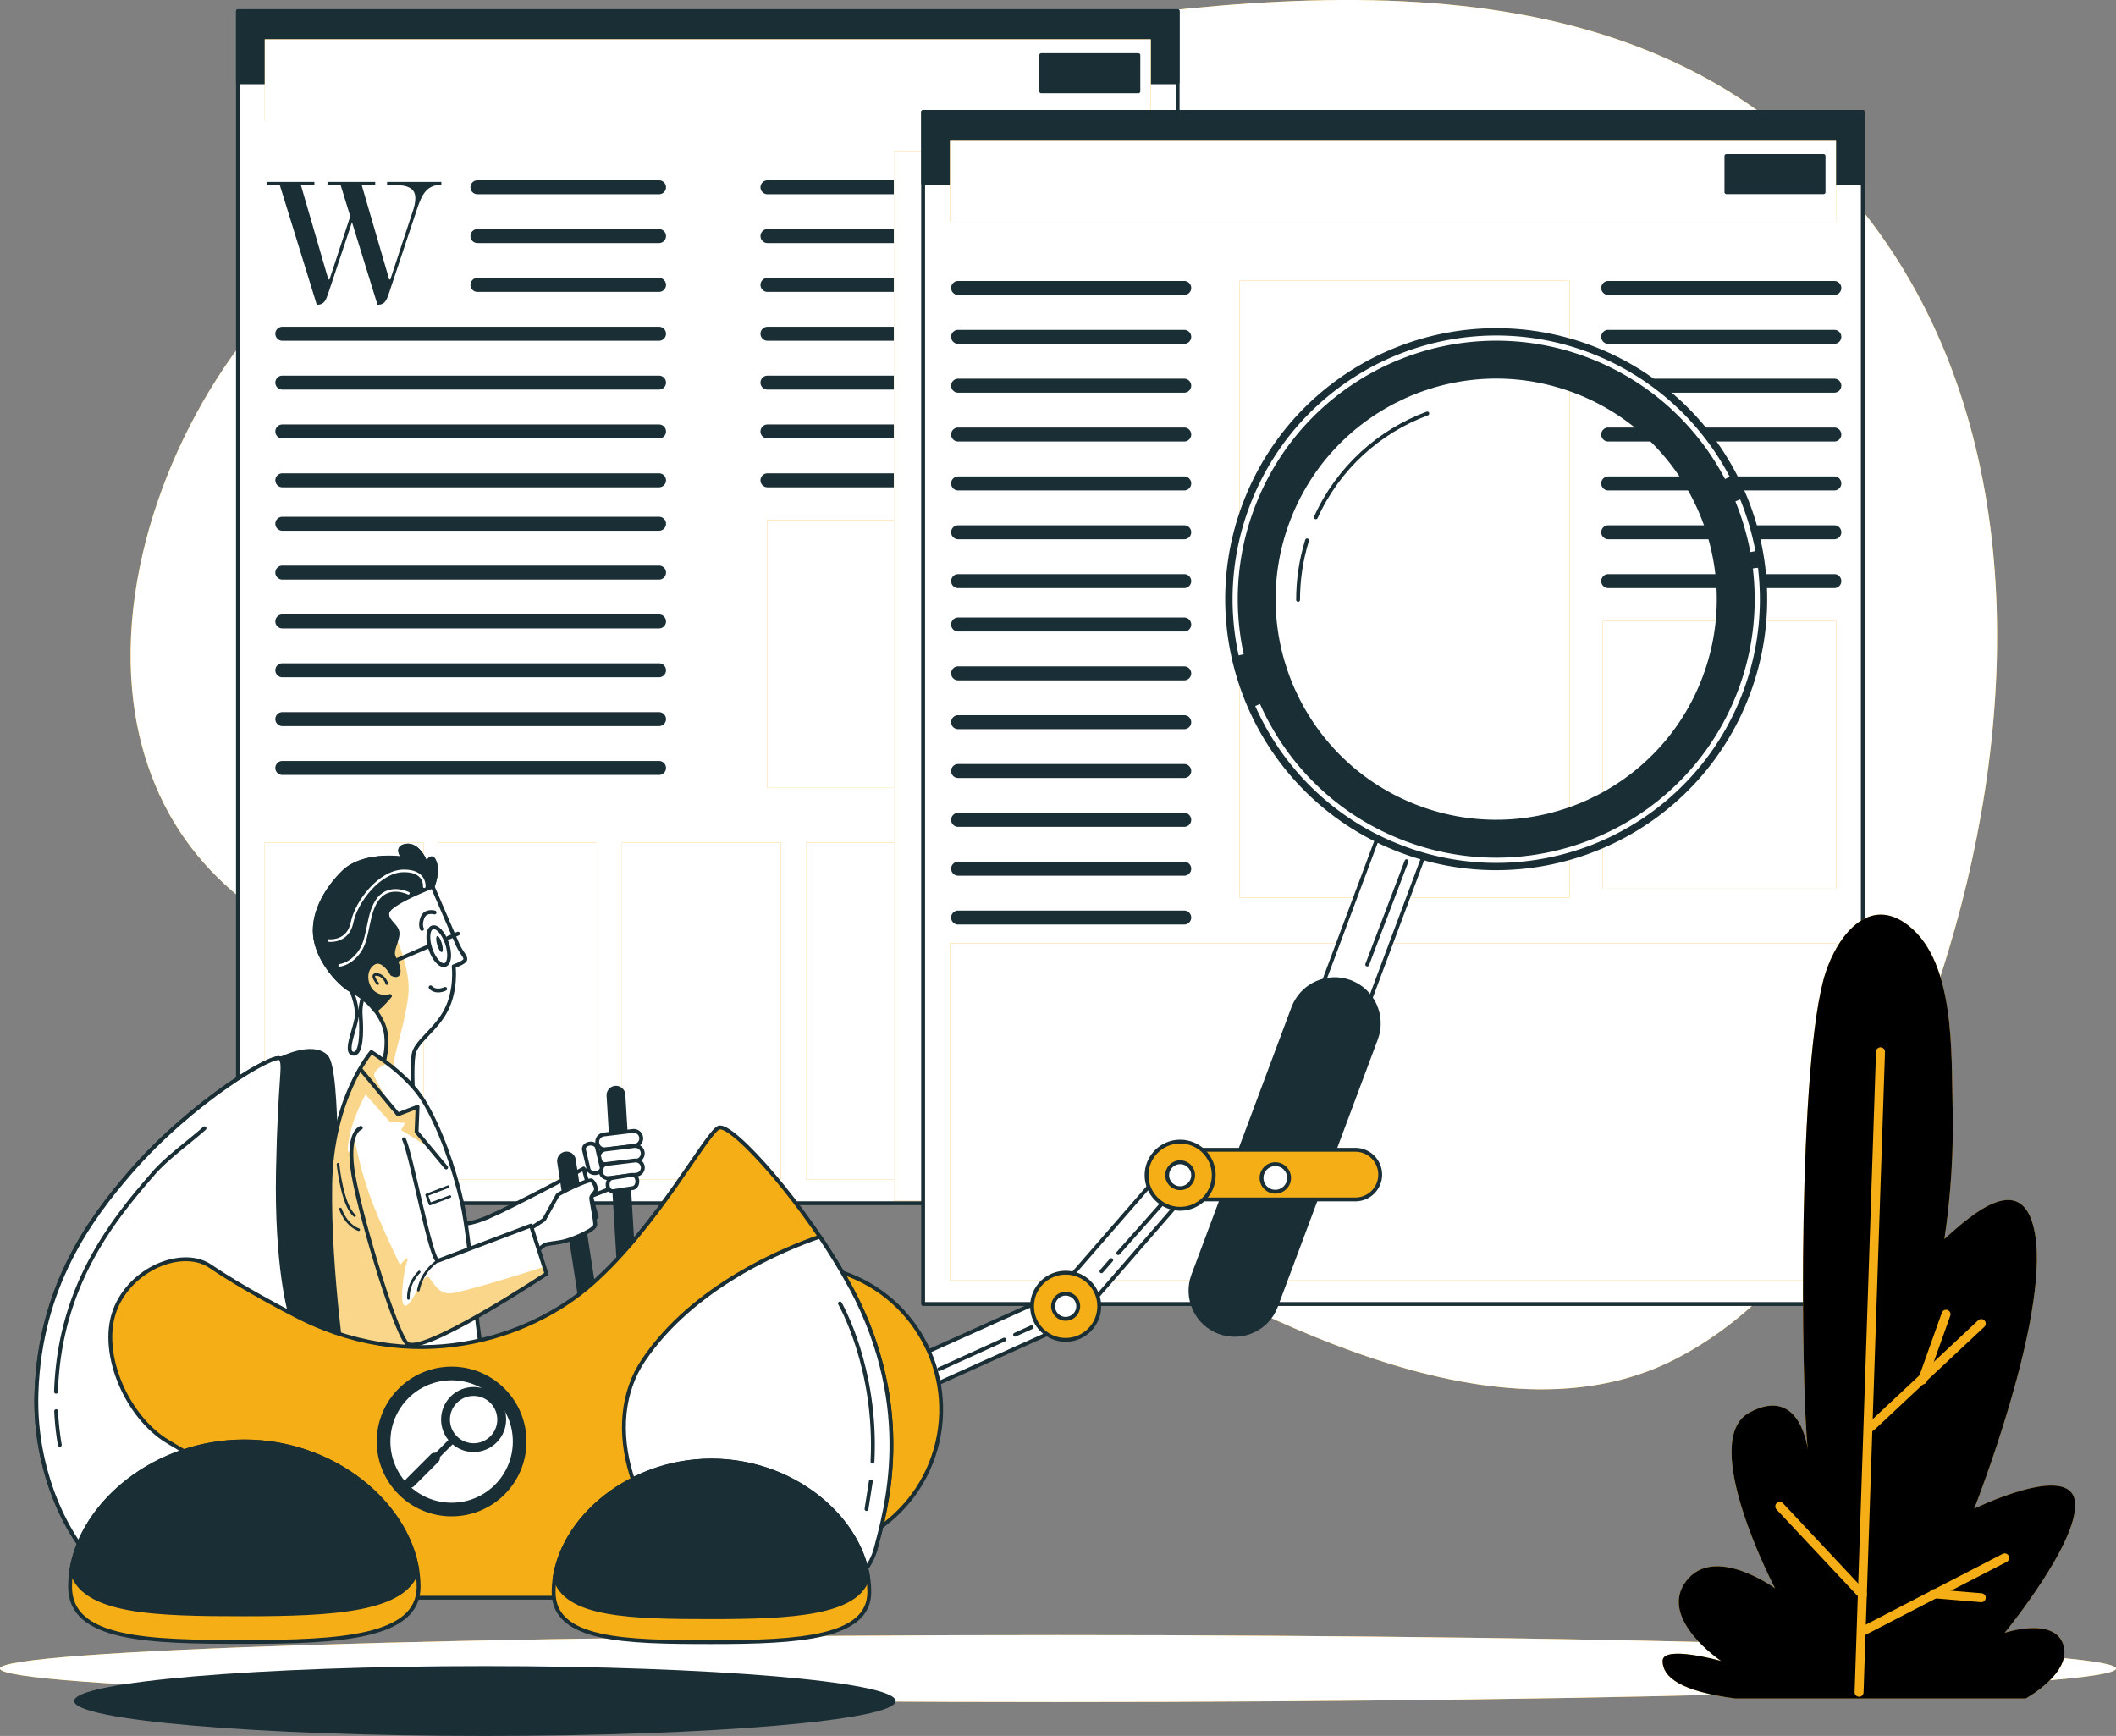 <svg xmlns="http://www.w3.org/2000/svg" viewBox="0 0 318 260.88" xmlns:v="https://vecta.io/nano"><rect x="0" y="0" width="318" height="260.88" fill="#808080" stroke="none"/><style><![CDATA[.B{isolation:isolate}.N{mix-blend-mode:multiply}.T{fill:#fff}.U{stroke-width:.58}.V{fill:#f5ae16}.W{stroke-linejoin:round}.X{stroke:#1a2e35}.Y{fill:#1a2e35}.Z{fill:none}.a{stroke-linecap:round}.b{opacity:.6}.c{stroke-width:.39}]]></style><defs><clipPath id="A"><path d="M65.01 133.23l3.77 8.75c.68 1.43 1.28 1.81 1.13 2.26s-1.73.98-1.73.98.45 3.47-1.13 6.56-4.6 4.75-4.9 6.71-.08 5.65-.08 5.65l-4.6-3.77s1.28-3.69.15-6.41c-1.13-2.71-3.32-4.37-4.83-5.13s-4.67-4-5.35-7.62 1.43-7.46 4.22-10.18c2.79-2.71 8.29-2.19 8.9-1.96.6.23-1.51-1.58.38-1.96 1.88-.38 3.02 2.34 3.09 2.79s.68-1.96 1.28-.38-.3 3.69-.3 3.69z" class="T U W X"/></clipPath><clipPath id="B"><path d="M55.81 158.11s5.35 3.24 7.84 7.31 4.6 10.1 5.81 15.46c1.21 5.35 2.19 19.23 2.94 22.09.75 2.87 1.66 4.37 1.66 4.37s-6.26 2.56-13.65 2.26-8.52-2.11-8.52-2.11-2.49-16.44-2.26-29.48 6.18-19.91 6.18-19.91z" class="T U W X"/></clipPath><clipPath id="C"><path d="M54.23 169.49s-1.96.53-1.28 6.03 6.18 24.05 8.14 26.31 21.04-10.41 21.04-10.41l-2.34-7.24-13.95 5.28c-1.06.23-4.07-16.21-5.13-18.25" class="T U W X a"/></clipPath><path id="D" d="M35.88,52.14c-12.3,16.53-20.2,40.81-14.21,61.15,10.24,34.76,53.72,37.39,83.49,41.41,20.52,2.77,40.92,18.91,58.44,28.92,23.36,13.35,61.01,34.4,87.98,20.73,22.36-11.33,34.38-38.73,41.24-61.47,10.75-35.6,11.78-78.54-11.62-109.55C249.42-8.79,193.69-1.76,147.39,5.46c-30.99,4.83-61.11,9.53-88.66,25.95-8.94,5.33-16.68,12.45-22.85,20.74Z"/><path id="E" d="M0,250.75c0,2.78,71.19,5.03,159,5.03s159-2.25,159-5.03-71.19-5.03-159-5.03S0,247.98,0,250.75Z"/><path id="F" d="M39.78 126.62h23.87v50.66H39.78z"/><path id="G" d="M65.81 126.62h23.87v50.66H65.81z"/><path id="H" d="M93.47 126.62h23.87v50.66H93.47z"/><path id="I" d="M121.13 126.62H145v50.66h-23.87z"/><path id="J" d="M39.79 5.91h133.15v12.28H39.79z"/><path id="K" d="M99.04 29.19H71.75a1.05 1.05 0 1 1 0-2.1h27.29a1.05 1.05 0 1 1 0 2.1z"/><path id="L" d="M99.04 51.21H42.43a1.05 1.05 0 1 1 0-2.1h56.61a1.05 1.05 0 1 1 0 2.1z"/><path id="M" d="M171.95 29.19h-56.61a1.05 1.05 0 1 1 0-2.1h56.61a1.05 1.05 0 1 1 0 2.1z"/><path id="N" d="M115.28 78.16h57.69v40.24h-57.69z"/><path id="O" d="M134.34 22.73h58.8v157.72h-58.8z"/><path id="P" d="M186.3 42.19h49.59v92.7H186.3z"/><path id="Q" d="M142.77 141.76h133.15v50.66H142.77z"/><path id="R" d="M142.77 21.05h133.15v12.28H142.77z"/><path id="S" d="M177.97 44.33h-33.98a1.05 1.05 0 1 1 0-2.1h33.98a1.05 1.05 0 1 1 0 2.1z"/><path id="T" d="M240.87 93.31h35.07v40.24h-35.07z"/><path id="U" d="M293.44 166.17c-.21-7.93.4-21.44-6.55-27.01-6.11-4.89-10.85 1.75-12.56 7.09-4.15 12.98-3.71 61.83-2.64 71.67 0 0-1.06-9.86-8.8-5.63-7.75 4.23 3.87 26.41 3.87 26.41s-9.15-6.69-13.38-1.06 5.28 11.97 5.28 11.97-8.8-2.46-8.8 0 2.82 4.58 10.92 5.63h43.66s7.04-3.87 5.63-8.1-8.8-1.76-8.8-1.76 11.27-13.73 10.56-19.72c-.7-5.99-15.14 1.06-15.14 1.06s11.27-28.52 9.15-41.2c-1.66-9.98-9.42-3.15-13.63.69.99-6.63 1.41-13.35 1.23-20.05z"/><path id="V" d="M65.01 133.23l3.77 8.75c.68 1.43 1.28 1.81 1.13 2.26s-1.73.98-1.73.98.45 3.47-1.13 6.56-4.6 4.75-4.9 6.71-.08 5.65-.08 5.65l-4.6-3.77s1.28-3.69.15-6.41c-1.13-2.71-3.32-4.37-4.83-5.13s-4.67-4-5.35-7.62 1.43-7.46 4.22-10.18c2.79-2.71 8.29-2.19 8.9-1.96.6.23-1.51-1.58.38-1.96 1.88-.38 3.02 2.34 3.09 2.79s.68-1.96 1.28-.38-.3 3.69-.3 3.69z"/><path id="W" d="M90.87 172.73c-.56 0-1.04-.42-1.11-.99a1.13 1.13 0 0 1 .98-1.25l4.37-.53c.62-.07 1.17.36 1.25.98a1.13 1.13 0 0 1-.98 1.25l-4.37.53h-.14z"/><path id="X" d="M55.81 158.11s5.35 3.24 7.84 7.31 4.6 10.1 5.81 15.46c1.21 5.35 2.19 19.23 2.94 22.09.75 2.87 1.66 4.37 1.66 4.37s-6.26 2.56-13.65 2.26-8.52-2.11-8.52-2.11-2.49-16.44-2.26-29.48 6.18-19.91 6.18-19.91z"/><path id="Y" d="M54.23 169.49s-1.96.53-1.28 6.03 6.18 24.05 8.14 26.31 21.04-10.41 21.04-10.41l-2.34-7.24-13.95 5.28c-1.06.23-4.07-16.21-5.13-18.25"/></defs><g class="B"><use href="#D" class="V"/><use href="#D" opacity=".4" class="T"/><use href="#E" class="V"/><g class="T"><use href="#E" class="b"/><path d="M35.76 1.68h141.22v179.14H35.76z" class="U W X"/></g><path d="M35.76 1.68h141.22v10.69H35.76z" class="U W X Y"/><use href="#F" class="V"/><use href="#F" class="T b"/><use href="#G" class="V"/><use href="#G" class="T b"/><use href="#H" class="V"/><use href="#H" class="T b"/><use href="#I" class="V"/><g class="T"><use href="#I" class="b"/><path d="M149.46 126.62h23.87v50.66h-23.87z" class="U W X"/></g><use href="#J" class="V"/><g class="T"><use href="#J" class="b"/><path d="M42.19 8.29h128.89v5.44H42.19z"/></g><g class="Y"><path d="M156.48 8.29h14.6v5.44h-14.6z" class="U W X"/><use href="#K"/><use href="#K" y="7.34"/><use href="#K" y="14.68"/><use href="#L"/><use href="#L" y="7.34"/><use href="#L" y="14.68"/><use href="#L" y="22.02"/><use href="#L" y="28.55"/><use href="#L" y="35.89"/><use href="#L" y="43.23"/><use href="#L" y="50.57"/><use href="#L" y="57.91"/><use href="#L" y="65.25"/><use href="#M"/><use href="#M" y="7.34"/><use href="#M" y="14.68"/><use href="#M" y="22.02"/><use href="#M" y="29.36"/><use href="#M" y="36.7"/><use href="#M" y="44.04"/></g><use href="#N" class="V"/><use href="#N" class="T b"/><path d="M62.17 31.28c.17-.47.25-1.08.25-1.52 0-1.87-1.9-1.99-3.78-1.99h-.47v-.44h8.16v.44c-2.12 0-2.87 1.35-3.56 3.36l-4.33 12.99c-.33.97-.61 1.68-1.63 1.68h-.08L52.9 33.39l-3.58 10.73c-.33.97-.61 1.68-1.63 1.68h-.08l-5.57-18.03h-1.96v-.44h7.17v.44h-2.04L49.35 42h.17l3.12-9.49-1.46-4.74h-1.96v-.44h7.17v.44h-2.04L58.49 42h.17l3.53-10.73z" class="Y"/><use href="#O" class="V"/><g class="T"><use href="#O" opacity=".4"/><path d="M138.73 16.83h141.22v179.14H138.73z" class="U W X"/></g><path d="M138.73 16.83h141.22v10.69H138.73z" class="U W X Y"/><use href="#P" class="V"/><use href="#P" class="T b"/><use href="#Q" class="V"/><use href="#Q" class="T b"/><use href="#R" class="V"/><g class="T"><use href="#R" class="b"/><path d="M145.16 23.44h128.89v5.44H145.16z"/></g><g class="Y"><path d="M259.45 23.44h14.6v5.44h-14.6z" class="U W X"/><use href="#S"/><use href="#S" y="7.34"/><use href="#S" y="14.68"/><use href="#S" y="22.02"/><use href="#S" y="29.37"/><use href="#S" y="36.71"/><use href="#S" y="44.05"/><use href="#S" y="50.57"/><use href="#S" y="57.91"/><use href="#S" y="65.25"/><use href="#S" y="72.59"/><use href="#S" y="79.93"/><use href="#S" y="87.27"/><use href="#S" y="94.61"/><use href="#S" x="97.7"/><use href="#S" x="97.7" y="7.34"/><use href="#S" x="97.7" y="14.68"/><use href="#S" x="97.7" y="22.02"/><use href="#S" x="97.7" y="29.37"/><use href="#S" x="97.7" y="36.71"/><use href="#S" x="97.7" y="44.05"/></g><use href="#T" class="V"/><use href="#T" class="T b"/><use href="#U" class="V"/><use href="#U" opacity=".1"/><g stroke="#f5ae16" stroke-width="1.35" class="W Z a"><path d="M279.39 254.31l3.22-96.24m-1.41 56.34l16.55-15.5"/><path d="M288.94 207.37l3.52-9.86m-24.99 28.87l12.43 13.26m21.37-5.52l-21.13 10.92"/><path d="M290.62 239.51l7.13.6"/></g><g class="Y"><path d="M134.6,255.63c0,2.9-27.64,5.25-61.73,5.25s-61.73-2.35-61.73-5.25,27.64-5.25,61.73-5.25,61.73,2.35,61.73,5.25Z"/><path d="M42.18 159.12s4.77-2.42 6.84-.35 1.24 24.26 1.87 31.31c.62 7.05 2.28 12.44 2.28 12.44s-6.84-1.24-12.03-3.94c0 0-4.56-22.12 1.04-39.46z" class="U W X"/></g><path d="M137.14 209.37c-.92 0-1.8-.51-2.23-1.39-.61-1.23-.1-2.72 1.13-3.33l22.54-10.14 17.49-20.13c.88-1.05 2.45-1.18 3.51-.3a2.5 2.5 0 0 1 .3 3.51l-17.83 20.53a2.57 2.57 0 0 1-.8.63l-23.01 10.37c-.35.17-.73.26-1.1.26z" class="T U W X"/><path d="M152.55 200.58l2.47-1.12m-13.87 6.3l9.77-4.44m23.65-20.35l-6.52 7.35m-1.05 1.05l-1.47 1.68" class="Z a U W X"/><circle cx="119.72" cy="211.85" r="21.7" transform="matrix(.227 -.974 .974 .227 -113.78 280.35)" class="U V W X"/><use href="#V" class="T"/><g clip-path="url(#A)"><path class="N V" d="M59.39 161.94c-.04-.65-.1-1.22-.18-1.57-.3-1.37 1.52-5.64 2.14-10.68.61-5.03-3.36-12.05-3.36-12.05l-2.88-8.37c-1.26.31-2.5.85-3.44 1.77-2.79 2.71-4.9 6.56-4.22 10.18s3.85 6.86 5.35 7.62 3.69 2.41 4.83 5.13c1.13 2.71-.15 6.41-.15 6.41l1.92 1.57z" opacity=".5"/></g><g class="U W X Z"><use href="#V"/><path d="M65.31 137.12s-1.36-.38-1.81.75-.08 1.73-.08 1.73m3.48 9.01s-1.36.68-2.19-.23m-.47-6.09l-6.28 2.72m-2.63 3.31s-1.32 1.69-1.13 4.26.13 6.08-1.19 5.76c-1.32-.31.63-4.26.63-5.89s-.84-3.62-.84-3.62m16.02-8.52l-1.48.64" class="a"/></g><path d="M66.4 141.77c.19.66.19 1.25 0 1.31s-.51-.44-.7-1.1-.19-1.25 0-1.31.51.44.7 1.1z" class="Y"/><g class="W X"><g class="Z"><path d="M67.18 141.77c.52 1.56.39 3.01-.3 3.24s-1.67-.85-2.19-2.4c-.52-1.56-.39-3.01.3-3.24s1.67.85 2.19 2.4z" class="U"/><path d="M56.77 147.82s-1.25-1.49-.12-1.37c1.12.12 1.49 1.37 1.49 1.37" class="a c"/></g><g class="T U"><path d="M91.63 173.41l-4.37 3.1.67 3.61 4.98-1.96-1.28-4.75z"/><path d="M87.71 175.6l1.96 7.31s-13.19 6.03-15.83 7.92-4.67 1.36-4.67 1.36l-1.73-8.44s1.89.9 5.88-.83c4-1.73 14.4-7.31 14.4-7.31z"/></g><path d="M94.2 194.63c-.54-.06-.98-.5-1-1.06l-1.75-28.93a1.12 1.12 0 0 1 2.24-.1l1.75 28.93a1.12 1.12 0 0 1-1.07 1.17h-.17z" class="U Y"/><g class="T U"><use href="#W"/><use href="#W" x="0.23" y="2.26"/><path d="M91.34 177.04c-.54 0-1-.4-1.06-.94a1.07 1.07 0 0 1 .94-1.19l4.19-.51c.59-.06 1.12.35 1.19.94a1.07 1.07 0 0 1-.94 1.19l-4.19.51h-.13z"/><path d="M92.07 179.02c-.38 0-.71-.37-.75-.88-.05-.55.25-1.04.66-1.11l2.96-.47c.42-.06.79.32.84.87s-.25 1.04-.66 1.11l-2.96.47h-.09zm-1.64-3.56c.03.38-.32.73-.82.82-.54.09-1.06-.17-1.16-.58l-.69-2.92c-.09-.41.26-.82.8-.91s1.06.17 1.16.58l.69 2.92s.01.06.01.09z"/></g></g><use href="#X" class="T"/><g clip-path="url(#B)"><path class="N V" d="M52.65 172.87s-.76 1.22-.15-1.98 2.44-6.41 2.44-6.41l3.66 4.12 2.29.15-.61 1.07 4.42 2.75-2.1-2.47.15-3.77-3.54 1.06-2.9-5.49c-.41-.92.95-1.7 1.9-2.11l-2.4-1.67s-5.96 6.86-6.18 19.91c-.18 10.34 1.35 22.81 1.99 27.53l11.71-.65-10.68-32.03z" opacity=".5"/></g><g class="W"><g class="X"><g class="U Z"><use href="#X"/><path d="M54.23 160.75l5.58 6.71 2.94-1.13-.15 3.77 4.45 5.35" class="a"/></g><path d="M50.8 174.96s.62 6.23 2.49 7.72m-2.12-.99s.75 2.37 2.74 3.11m13.45-6.47l-3.24 1.24.5 1.37 2.99-1.12" class="c Z a"/><path d="M89.18 201.81c-.55 0-1.02-.4-1.11-.95l-4.04-26.22c-.09-.61.33-1.18.94-1.28a1.11 1.11 0 0 1 1.27.94l4.04 26.22c.09.61-.33 1.18-.94 1.28-.06 0-.11.01-.17.01zm-24.17-68.58s.9-2.11.3-3.69-1.21.83-1.28.38c-.08-.45-1.21-3.17-3.09-2.79-1.89.38.23 2.19-.38 1.96-.6-.23-6.11-.75-8.9 1.96s-4.9 6.56-4.22 10.18 3.85 6.86 5.35 7.62c1.07.53 2.47 1.53 3.6 3.02 1.01-.72 2.21-2.19 2.21-2.19s-1.13.45-2.34-.38-1.81-3.24-.3-4.45 2.94 1.51 2.94 1.51c1.58.83.98-1.36.38-2.34s.23-2.04.45-3.47c.23-1.43-1.73-1.96-1.51-3.39.23-1.43 6.79-3.92 6.79-3.92z" class="U Y"/></g><path d="M61.38 134.24s-2.74-1.37-4.48.75-1.37 5.73-2.74 7.84-3.11 2.24-3.11 2.24m-1.62-3.73s2.86.37 3.49-2.74c.62-3.11 4.11-7.6 7.6-7.72s3.24 2.37 3.24 2.37" stroke="#fff" class="Z a c"/><path d="M79.57 184.72l2.19-1.43 2.04-3.69c.15-.23 4.75-2.49 5.13-2.19s.75 1.13.6 1.51-.68.75-.68 1.13.6 3.24.6 4-3.09 2.04-4.37 2.41c-1.28.38-2.94.38-3.32.68l-1.06.83-1.13-3.24z" class="T U X"/></g><use href="#Y" class="T"/><g clip-path="url(#C)"><path class="N V" d="M81.79 190.38c-3.97 1.26-13.15 4.11-14.34 3.99-1.52-.15-1.98-1.07-2.9-2.29s-2.29 3.66-3.51 4.12-.31-5.49.15-6.71-1.07.61-1.07.61-3.05-6.25-4.58-10.52c-1.52-4.27-2.29-8.54-2.29-8.54l-.34.84c-.14.87-.17 2.04.03 3.64.68 5.5 6.18 24.05 8.14 26.31s21.04-10.41 21.04-10.41l-.34-1.05z" opacity=".5"/></g><g class="W X"><g class="Z a"><use href="#Y" class="U"/><path d="M65.84 189.47s-2.34 1.3-2.97 4.42m.13-2.74s-1.74 1.62-1.62 3.98" class="c"/></g><g class="U"><path d="M43.56 197.27s-2.07-6.91-1.8-21.29c.28-14.37 1.11-15.76.41-16.86-.69-1.11-13.27 6.29-22.6 17.07-5.96 6.89-13.58 17.1-14.1 33.17-.41 12.85 5.7 23.24 9.54 26.12 6.63 4.98 15.69 4.63 16.66 4.63h92.61s5.94-2.07 7.33-7.46c1.38-5.39 6.08-20.73-3.73-39.12-6.44-12.06-17.97-25.02-19.9-24.05-1.94.97-9.19 14.79-19.07 23.5-9.31 8.21-27.09 14.24-45.34 4.28z" class="V"/><path d="M127.88,193.54c-1.37-2.57-2.98-5.19-4.67-7.7-5.41,1.86-18.98,7.43-26.49,18.55-6.46,9.54-2.16,24.69,11.31,35.73h16.27s5.94-2.07,7.33-7.46c1.38-5.39,6.08-20.73-3.73-39.12Z" class="T"/><path d="M130.87 222.63l-.65 4.15m-3.99-30.89s5.61 9.66 4.89 23.75" class="Z a"/><path d="M41.39 238.15v-13.81c-7.21-2.3-11.87-5.11-16.21-7.72-6.22-3.73-10.6-13.79-7.67-20.32 2.7-6.01 10.16-8.71 14.1-6.01 4.86 3.33 11.96 6.98 11.96 6.98s-2.07-6.91-1.8-21.29c.28-14.37 1.11-15.76.41-16.86-.69-1.11-13.27 6.29-22.6 17.07-5.96 6.89-13.58 17.1-14.1 33.17-.41 12.85 5.7 23.24 9.54 26.12 6.63 4.98 15.69 4.63 16.66 4.63h9.69l.03-1.97h0z" class="T"/><path d="M8.44 212.07a40.76 40.76 0 0 0 .55 5.07m21.74-47.58c-2.24 2.01-5.59 4.38-7.68 6.78-5.96 6.89-14.11 16.74-14.63 32.81" class="Z a"/><path d="M62.91,238.46c0,7.6-11.73,8.29-26.19,8.29s-26.19-.28-26.19-8.29c0-11.07,11.73-21.84,26.19-21.84s26.19,10.77,26.19,21.84Z" class="V"/><path d="M36.72,216.62c-13.38,0-24.41,9.22-25.99,19.36,1.58,6.38,12.61,6.62,25.99,6.62s24.38-.59,25.98-6.67c-1.61-10.12-12.62-19.31-25.98-19.31Z" class="Y"/><path d="M130.64,239.27c0,6.88-10.62,7.51-23.72,7.51s-23.72-.25-23.72-7.51c0-10.02,10.62-19.78,23.72-19.78s23.72,9.75,23.72,19.78Z" class="V"/><path d="M106.92,219.5c-12.12,0-22.11,8.35-23.54,17.53,1.43,5.78,11.42,6,23.54,6s22.08-.54,23.53-6.04c-1.46-9.17-11.43-17.49-23.53-17.49Z" class="Y"/><path d="M199.27 157.29c-1.93-.72-2.91-2.87-2.19-4.8l10.52-28.14c.72-1.93 2.87-2.91 4.8-2.19s2.91 2.87 2.19 4.8l-10.52 28.14c-.72 1.93-2.87 2.91-4.8 2.19z" class="T"/><path d="M211.38 129.42l-5.91 15.53" class="Z a"/><path d="M183.22 200.18c-3.43-1.28-5.17-5.11-3.89-8.54l15.03-40.18c1.28-3.43 5.11-5.17 8.54-3.89s5.17 5.11 3.89 8.54l-15.03 40.18c-1.28 3.43-5.11 5.17-8.54 3.89zm55.8-148c-20.91-7.82-44.21 2.79-52.03 23.7s2.79 44.21 23.7 52.03 44.21-2.79 52.03-23.7-2.79-44.21-23.7-52.03zm-25.88 69.18c-17.29-6.47-26.07-25.73-19.6-43.03 6.47-17.29 25.73-26.07 43.03-19.6 17.29 6.47 26.07 25.73 19.6 43.03-6.47 17.29-25.73 26.07-43.03 19.6z" class="Y"/><path d="M197.75 77.74c3.38-7.46 9.53-12.92 16.75-15.6m-19.42 28.01c0-2.97.43-5.98 1.35-8.94" class="Z a"/></g></g><g stroke="#fff" stroke-miterlimit="10" stroke-width=".78" class="Z"><path d="M186.53 98.4a39.05 39.05 0 0 1 1.59-22.09c7.59-20.29 30.19-30.59 50.48-23 9.4 3.52 16.66 10.26 20.99 18.5m4.22 13.57a39.1 39.1 0 0 1-2.21 18.41c-7.59 20.29-30.19 30.59-50.48 23-10.28-3.84-17.99-11.54-22.12-20.84"/><path d="M261.16,75.2c1.01,2.48,1.78,5.06,2.27,7.7"/></g><circle cx="67.87" cy="216.63" r="11.25" class="Y"/><circle cx="67.87" cy="216.63" r="9.49" class="T U W X"/><g class="Y"><path d="M64.99 219.44c-.18-.18-.18-.46 0-.64l2.57-2.57c.18-.18.46-.18.64 0s.18.46 0 .64l-2.57 2.57c-.18.18-.46.18-.64 0z"/><path d="M61.08 223.35c-.31-.31-.31-.82 0-1.13l3.67-3.67c.31-.31.82-.31 1.13 0s.31.82 0 1.13l-3.67 3.67c-.31.31-.82.31-1.13 0zm13.55-6.57c1.91-1.91 1.91-5 0-6.91s-5-1.91-6.91 0-1.91 5 0 6.91 5 1.91 6.91 0z"/></g><path d="M73.69 215.85c1.39-1.39 1.39-3.64 0-5.03s-3.64-1.39-5.03 0-1.39 3.64 0 5.03 3.64 1.39 5.03 0z" class="T"/><g class="U W X"><path d="M207.42 176.52a3.73 3.73 0 0 1-3.73 3.73h-26.33a3.73 3.73 0 1 1 0-7.46h26.33a3.73 3.73 0 0 1 3.73 3.73z" class="V"/><circle cx="191.66" cy="177.02" r="2.07" class="T"/><circle cx="160.15" cy="196.31" r="5.05" class="V"/><path d="M162.04 196.31c0-1.04-.85-1.89-1.89-1.89s-1.89.85-1.89 1.89.85 1.89 1.89 1.89 1.89-.85 1.89-1.89z" class="T"/><circle cx="177.36" cy="176.61" r="5.05" class="V"/><circle cx="177.36" cy="176.61" r="1.95" class="T"/></g></g></svg>